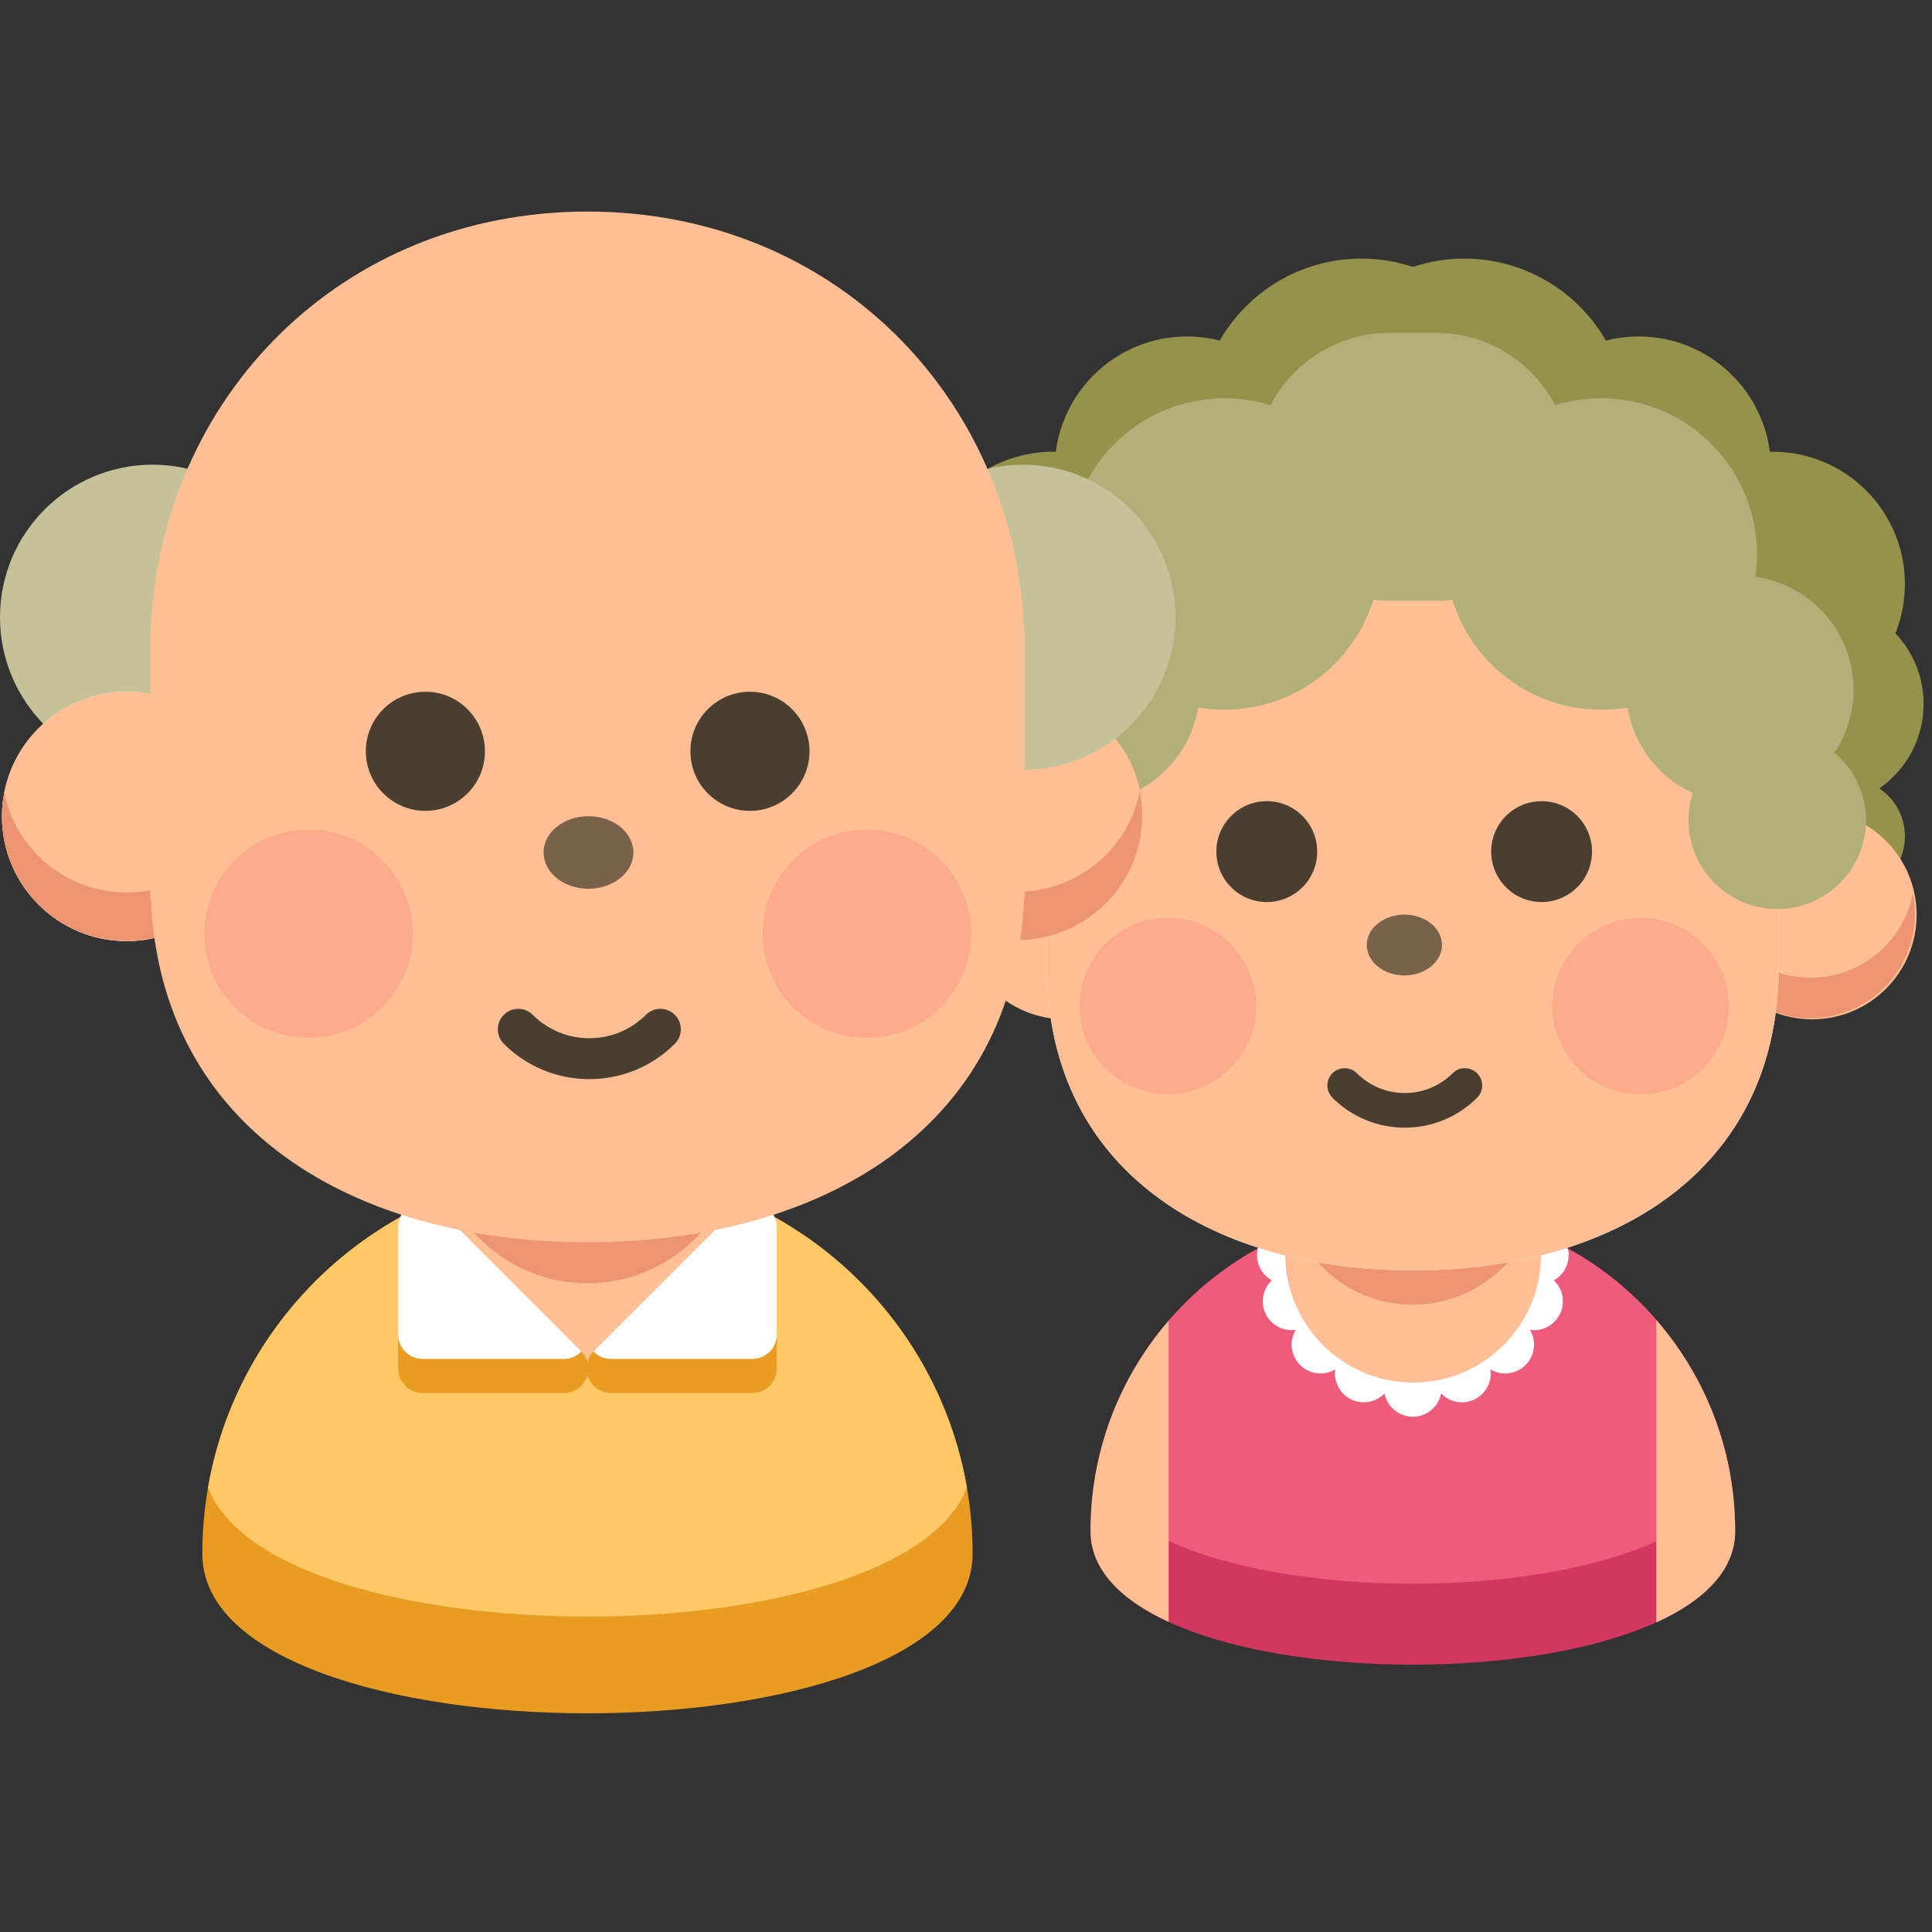 <svg clip-rule="evenodd" fill-rule="evenodd" stroke-linejoin="round" stroke-miterlimit="2" viewBox="0 0 235 235" xmlns="http://www.w3.org/2000/svg"><rect x="0" y="0" width="235" height="235" fill="#333333" stroke="none"/><path d="m417.658 195.985c9.268-6.43 15.342-17.141 15.342-29.276 0-9.489-3.719-18.105-9.768-24.489 2.115-5.276 3.291-11.031 3.291-17.063 0-25.333-20.535-45.869-45.867-45.869-.313 0-.621.018-.932.023-2.904-22.538-22.15-39.957-45.479-39.957-3.912 0-7.711.493-11.338 1.416-9.789-16.968-28.104-28.397-49.1-28.397-6.225 0-12.207 1.018-17.809 2.872-5.602-1.854-11.584-2.872-17.808-2.872-20.997 0-39.312 11.429-49.101 28.397-3.626-.922-7.425-1.416-11.338-1.416-23.328 0-42.574 17.419-45.477 39.957-.311-.006-.619-.023-.932-.023-25.333 0-45.869 20.536-45.869 45.869 0 6.033 1.176 11.788 3.292 17.063-6.05 6.384-9.768 15-9.768 24.489 0 12.135 6.073 22.846 15.341 29.276-1.064.713-2.078 1.534-3.018 2.474-7.797 7.798-7.797 20.439 0 28.237 6.436 6.435 16.164 7.544 23.752 3.357 12.366 66.391 70.593 116.654 140.568 116.654 70.108 0 128.426-50.454 140.641-117.032 7.674 4.617 17.773 3.638 24.391-2.98 7.799-7.798 7.799-20.439 0-28.237-.936-.939-1.949-1.76-3.014-2.473z" fill="#96914b" fill-rule="nonzero" transform="matrix(.351 0 0 .351 81.996 27.113)"/><circle cx="129.572" cy="111.274" fill="#ffbf94" r="12.709" stroke-width=".348"/><path d="m367.705 453.356c0 61.693-223.41 61.693-223.41 0 0-61.692 50.012-111.704 111.704-111.704 61.694 0 111.706 50.012 111.706 111.704z" fill="#d1375f" fill-rule="nonzero" transform="matrix(.351 0 0 .351 81.996 27.113)"/><path d="m256 341.652c-55.14 0-100.944 39.955-110.052 92.491 19.216 49.892 200.889 49.892 220.105 0-9.108-52.536-54.912-92.491-110.053-92.491z" fill="#ef5b7b" fill-rule="nonzero" transform="matrix(.351 0 0 .351 81.996 27.113)"/><circle cx="171.98" cy="111.274" fill="#fff2dc" r="12.709" stroke-width=".351"/><circle cx="171.98" cy="152.813" fill="#ffbf94" r="15.554" stroke-width=".351"/><path d="m256 313.361c-19.732 0-36.442 12.919-42.148 30.759 5.706 17.84 22.416 30.76 42.148 30.76 19.733 0 36.442-12.92 42.149-30.76-5.708-17.84-22.417-30.759-42.149-30.759z" fill="#ed9572" fill-rule="nonzero" transform="matrix(.351 0 0 .351 81.996 27.113)"/><circle cx="171.98" cy="111.274" fill="#fff2dc" r="12.709" stroke-width=".351"/><path d="m265.809 405.646c1.818 1.885 4.365 3.063 7.191 3.063 5.523 0 10-4.478 10-10 0-.482-.045-.953-.111-1.417 1.496.894 3.24 1.417 5.111 1.417 5.523 0 10-4.478 10-10 0-1.871-.523-3.615-1.416-5.112.463.065.934.112 1.416.112 5.523 0 10-4.478 10-10 0-2.865-1.211-5.44-3.141-7.264 3.064-1.709 5.141-4.979 5.141-8.736 0-.736-.084-1.451-.236-2.143-3.211-1.777-6.52-3.402-9.914-4.863.357 2.252.559 4.556.559 6.909 0 24.438-19.811 44.25-44.25 44.25-24.438 0-44.25-19.812-44.25-44.25 0-2.482.216-4.913.612-7.282-3.495 1.468-6.898 3.11-10.202 4.914-.201.789-.318 1.612-.318 2.465 0 3.758 2.075 7.027 5.14 8.736-1.93 1.823-3.14 4.398-3.14 7.264 0 5.522 4.477 10 10 10 .482 0 .953-.047 1.417-.112-.894 1.497-1.417 3.241-1.417 5.112 0 5.522 4.477 10 10 10 1.87 0 3.614-.523 5.111-1.417-.066.464-.111.935-.111 1.417 0 5.522 4.477 10 10 10 2.826 0 5.373-1.178 7.191-3.063.903 4.596 4.949 8.063 9.808 8.063 4.859-.001 8.906-3.468 9.809-8.063z" fill="#fff" fill-rule="nonzero" transform="matrix(.351 0 0 .351 81.996 27.113)"/><circle cx="220.422" cy="111.274" fill="#ffbf94" r="12.708" stroke-width=".351"/><g fill-rule="nonzero"><path d="m393.816 261.557c-17.566 0-32.203-12.531-35.469-29.141-.447 2.27-.686 4.614-.686 7.016 0 19.968 16.186 36.155 36.154 36.155s36.156-16.188 36.156-36.155c0-2.401-.24-4.746-.688-7.016-3.263 16.61-17.898 29.141-35.467 29.141z" fill="#ed9572" transform="matrix(.351 0 0 .351 81.996 27.113)"/><path d="m382.662 185.468c-2.828-67.514-55.191-121.387-126.632-121.417v-.001h-.059v.001c-71.441.03-123.805 53.903-126.632 121.417h-.122v77.707h.122c2.828 67.514 59.503 99.813 126.632 99.832v.001c.01 0 .02-.001.029-.001s.02.001.03.001v-.001c67.128-.02 123.804-32.318 126.632-99.832h.121v-77.707z" fill="#fff2dc" transform="matrix(.351 0 0 .351 81.996 27.113)"/><path d="m382.662 185.468c-2.828-67.514-55.191-121.387-126.632-121.417v-.001h-.059v.001c-71.441.03-123.805 53.903-126.632 121.417h-.122v77.707h.122c2.828 67.514 59.503 99.813 126.632 99.832v.001c.01 0 .02-.001.029-.001s.02.001.03.001v-.001c67.128-.02 123.804-32.318 126.632-99.832h.121v-77.707z" fill="#ffbf94" transform="matrix(.351 0 0 .351 81.996 27.113)"/><path d="m382.275 237.782c-16.961 0-30.76-13.798-30.76-30.759 0-3.272.512-6.463 1.486-9.478-11.785-5.387-20.471-16.418-22.578-29.616-3.008.517-6.063.78-9.129.78-24.154 0-44.795-15.955-51.59-38.109-1.852.223-3.723.335-5.611.335h-16.188c-1.888 0-3.759-.112-5.61-.335-6.795 22.155-27.436 38.109-51.591 38.109-3.065 0-6.121-.263-9.127-.78-2.107 13.198-10.794 24.229-22.579 29.616.974 3.015 1.486 6.206 1.486 9.478 0 16.96-13.798 30.759-30.759 30.759s-30.759-13.798-30.759-30.759c0-9.359 4.255-17.794 10.931-23.452-4.243-6.351-6.614-13.917-6.614-21.878 0-19.908 14.844-36.414 34.045-39.031-.389-2.617-.587-5.266-.587-7.917 0-29.756 24.208-53.963 53.963-53.963 5.447 0 10.833.821 15.98 2.416 7.808-15.066 23.553-25.081 41.221-25.081h16.188c17.67 0 33.414 10.014 41.223 25.081 5.146-1.594 10.531-2.416 15.979-2.416 29.756 0 53.965 24.208 53.965 53.963 0 2.651-.199 5.299-.588 7.917 19.201 2.617 34.045 19.124 34.045 39.031 0 7.961-2.371 15.527-6.615 21.878 6.678 5.657 10.932 14.093 10.932 23.452-.001 16.96-13.8 30.759-30.759 30.759z" fill="#b2af79" transform="matrix(.351 0 0 .351 81.996 27.113)"/><path d="m169.023 383.231c-.01.012-.021.025-.03.037-1.545 1.918-3.029 3.887-4.447 5.904-.002.003-.004.006-.005.008-4.981 7.09-9.159 14.783-12.401 22.951-.001.002-.002.005-.003.008-.919 2.317-1.763 4.673-2.529 7.063-.012.039-.024.078-.037.117-.753 2.359-1.43 4.753-2.028 7.178-.015.062-.029.122-.044.183-.59 2.412-1.102 4.854-1.532 7.325-.006.033-.013.064-.019.098 0 .001.001.002.001.003-1.083 6.241-1.653 12.659-1.653 19.21 0 13.411 10.561 23.904 27.085 31.485v-104.405c-.803.93-1.586 1.878-2.358 2.835z" fill="#ffbf94" transform="matrix(.351 0 0 .351 81.996 27.113)"/><path d="m366.051 434.188c0-.002.002-.002.002-.004-.006-.032-.014-.064-.02-.098-.434-2.489-.949-4.949-1.545-7.379-.014-.058-.029-.115-.043-.174-.602-2.438-1.283-4.842-2.041-7.213-.016-.045-.029-.091-.045-.136-.768-2.388-1.613-4.741-2.533-7.058-.01-.021-.018-.045-.027-.066-2.33-5.849-5.141-11.453-8.385-16.766-.014-.025-.029-.05-.045-.074-1.281-2.098-2.631-4.148-4.045-6.151-.029-.042-.059-.084-.09-.126-1.402-1.981-2.867-3.915-4.393-5.799-.045-.056-.09-.111-.137-.168-.762-.937-1.533-1.865-2.324-2.776v104.793c16.662-7.589 27.324-18.12 27.324-31.597.001-6.549-.571-12.966-1.653-19.208z" fill="#ffbf94" transform="matrix(.351 0 0 .351 81.996 27.113)"/></g><circle cx="142.054" cy="122.37" fill="#f97a7a" fill-opacity=".29" r="10.734" stroke-width=".351"/><circle cx="199.558" cy="122.37" fill="#f97a7a" fill-opacity=".29" r="10.734" stroke-width=".351"/><circle cx="154.086" cy="103.586" fill="#493e2f" r="6.134" stroke-width=".351"/><circle cx="187.514" cy="103.586" fill="#493e2f" r="6.134" stroke-width=".351"/><path d="m253.205 294.88c-9.077 0-18.154-3.455-25.065-10.365-2.343-2.344-2.343-6.143 0-8.486 2.342-2.342 6.142-2.342 8.485 0 9.144 9.145 24.018 9.143 33.161 0 2.342-2.342 6.143-2.342 8.484 0 2.344 2.344 2.344 6.143 0 8.486-6.911 6.91-15.989 10.365-25.065 10.365z" fill="#493e2f" fill-rule="nonzero" transform="matrix(.351 0 0 .351 81.996 33.66)"/><circle cx="204.549" cy="194.06" fill="#493e2f" fill-opacity=".73" r="17.45" transform="matrix(.262 0 0 .212 117.231 73.808)"/><circle cx="123.834" cy="99.309" fill="#ffbf94" r="15.167" stroke-width=".419"/><path d="m118.183 261.557c-17.567 0-32.203-12.531-35.469-29.141-.447 2.27-.686 4.614-.686 7.016 0 19.968 16.188 36.155 36.155 36.155 19.968 0 36.156-16.188 36.156-36.155 0-2.401-.24-4.746-.686-7.016-3.267 16.61-17.903 29.141-35.47 29.141z" fill="#ed9572" fill-rule="nonzero" transform="matrix(.419 0 0 .419 74.257 -1.132)"/><circle cx="124.414" cy="75.086" fill="#c5c29a" r="18.562" stroke-width=".415"/><circle cx="18.562" cy="75.086" fill="#c5c29a" r="18.562" stroke-width=".415"/><path d="m364.995 429.325c0 62.344-225.763 62.344-225.763 0 0-62.342 50.539-112.881 112.882-112.881 62.342 0 112.881 50.539 112.881 112.881z" fill="#e89c21" fill-rule="nonzero" transform="matrix(.415 0 0 .415 -33.169 10.827)"/><path d="m252.114 316.444c-55.723 0-102.009 40.376-111.213 93.467 19.419 50.416 203.006 50.416 222.425 0-9.204-53.091-55.49-93.467-111.212-93.467z" fill="#ffc866" fill-rule="nonzero" transform="matrix(.415 0 0 .415 -33.169 10.827)"/><circle cx="15.41" cy="99.308" fill="#fff2dc" r="15.167" stroke-width=".415"/><circle cx="71.488" cy="148.884" fill="#ffbf94" r="18.563" stroke-width=".415"/><path d="m252.114 287.854c-19.941 0-36.827 13.057-42.593 31.084 5.766 18.027 22.651 31.083 42.593 31.083 19.94 0 36.826-13.056 42.592-31.083-5.766-18.027-22.651-31.084-42.592-31.084z" fill="#ed9572" fill-rule="nonzero" transform="matrix(.415 0 0 .415 -33.169 10.827)"/><path d="m245.154 382.208h-41.343c-3.976 0-7.198-3.223-7.198-7.197v-41.344c0-6.412 7.753-9.623 12.287-5.09l41.344 41.344c4.534 4.534 1.322 12.287-5.09 12.287z" fill="#e89c21" fill-rule="nonzero" transform="matrix(.415 0 0 .415 -33.169 10.827)"/><path d="m203.812 372.208h41.343c2.141 0 3.912-.875 5.17-2.194-.029-.03-.051-.063-.08-.093l-41.345-41.344c-4.534-4.533-12.287-1.322-12.287 5.09v31.344c0 3.974 3.223 7.197 7.199 7.197z" fill="#fff" fill-rule="nonzero" transform="matrix(.415 0 0 .415 -33.169 10.827)"/><path d="m259.073 382.208h41.344c3.975 0 7.197-3.223 7.197-7.197v-41.344c0-6.412-7.753-9.623-12.287-5.09l-41.344 41.344c-4.534 4.534-1.322 12.287 5.09 12.287z" fill="#e89c21" fill-rule="nonzero" transform="matrix(.415 0 0 .415 -33.169 10.827)"/><path d="m300.417 372.208h-41.344c-2.141 0-3.912-.875-5.17-2.194.029-.03.051-.063.08-.093l41.344-41.344c4.534-4.533 12.287-1.322 12.287 5.09v31.344c0 3.974-3.222 7.197-7.197 7.197z" fill="#fff" fill-rule="nonzero" transform="matrix(.415 0 0 .415 -33.169 10.827)"/><circle cx="15.41" cy="99.308" fill="#ffbf94" r="15.167" stroke-width=".415"/><path d="m117.023 235.504c-17.752 0-32.542-12.663-35.843-29.448-.451 2.294-.693 4.663-.693 7.089 0 20.178 16.358 36.537 36.536 36.537 20.179 0 36.537-16.358 36.537-36.537 0-2.426-.242-4.795-.693-7.089-3.302 16.786-18.091 29.448-35.844 29.448z" fill="#ed9572" fill-rule="nonzero" transform="matrix(.415 0 0 .415 -33.169 10.827)"/><path d="m380.11 158.614c-2.857-68.226-55.772-122.666-127.966-122.696l-.001-.001h-.06v.001c-72.193.03-125.108 54.47-127.966 122.696h-.124v78.526h.124c2.857 68.224 60.131 100.865 127.966 100.884h.061c67.835-.02 125.108-32.66 127.966-100.884h.124v-78.526z" fill="#ffbf94" fill-rule="nonzero" transform="matrix(.415 0 0 .415 -33.169 10.827)"/><circle cx="37.532" cy="113.569" fill="#f97a7a" fill-opacity=".29" r="12.677" stroke-width=".415"/><circle cx="105.444" cy="113.569" fill="#f97a7a" fill-opacity=".29" r="12.677" stroke-width=".415"/><circle cx="51.743" cy="91.385" fill="#493e2f" r="7.244" stroke-width=".415"/><circle cx="204.549" cy="194.06" fill="#493e2f" fill-opacity=".73" r="17.45" transform="matrix(.313 0 0 .253 7.557 54.595)"/><circle cx="91.221" cy="91.385" fill="#493e2f" r="7.244" stroke-width=".415"/><path d="m252.659 271.38c-9.077 0-18.155-3.455-25.065-10.365-2.343-2.344-2.343-6.143 0-8.486s6.143-2.343 8.485 0c9.144 9.144 24.019 9.142 33.16 0 2.343-2.343 6.143-2.343 8.484 0 2.344 2.343 2.344 6.142 0 8.486-6.91 6.91-15.987 10.365-25.064 10.365z" fill="#493e2f" fill-rule="nonzero" transform="matrix(.415 0 0 .415 -33.169 18.64)"/><path d="m0-0h234.195v234.195h-234.195z" fill="none" stroke-width=".821"/></svg>
